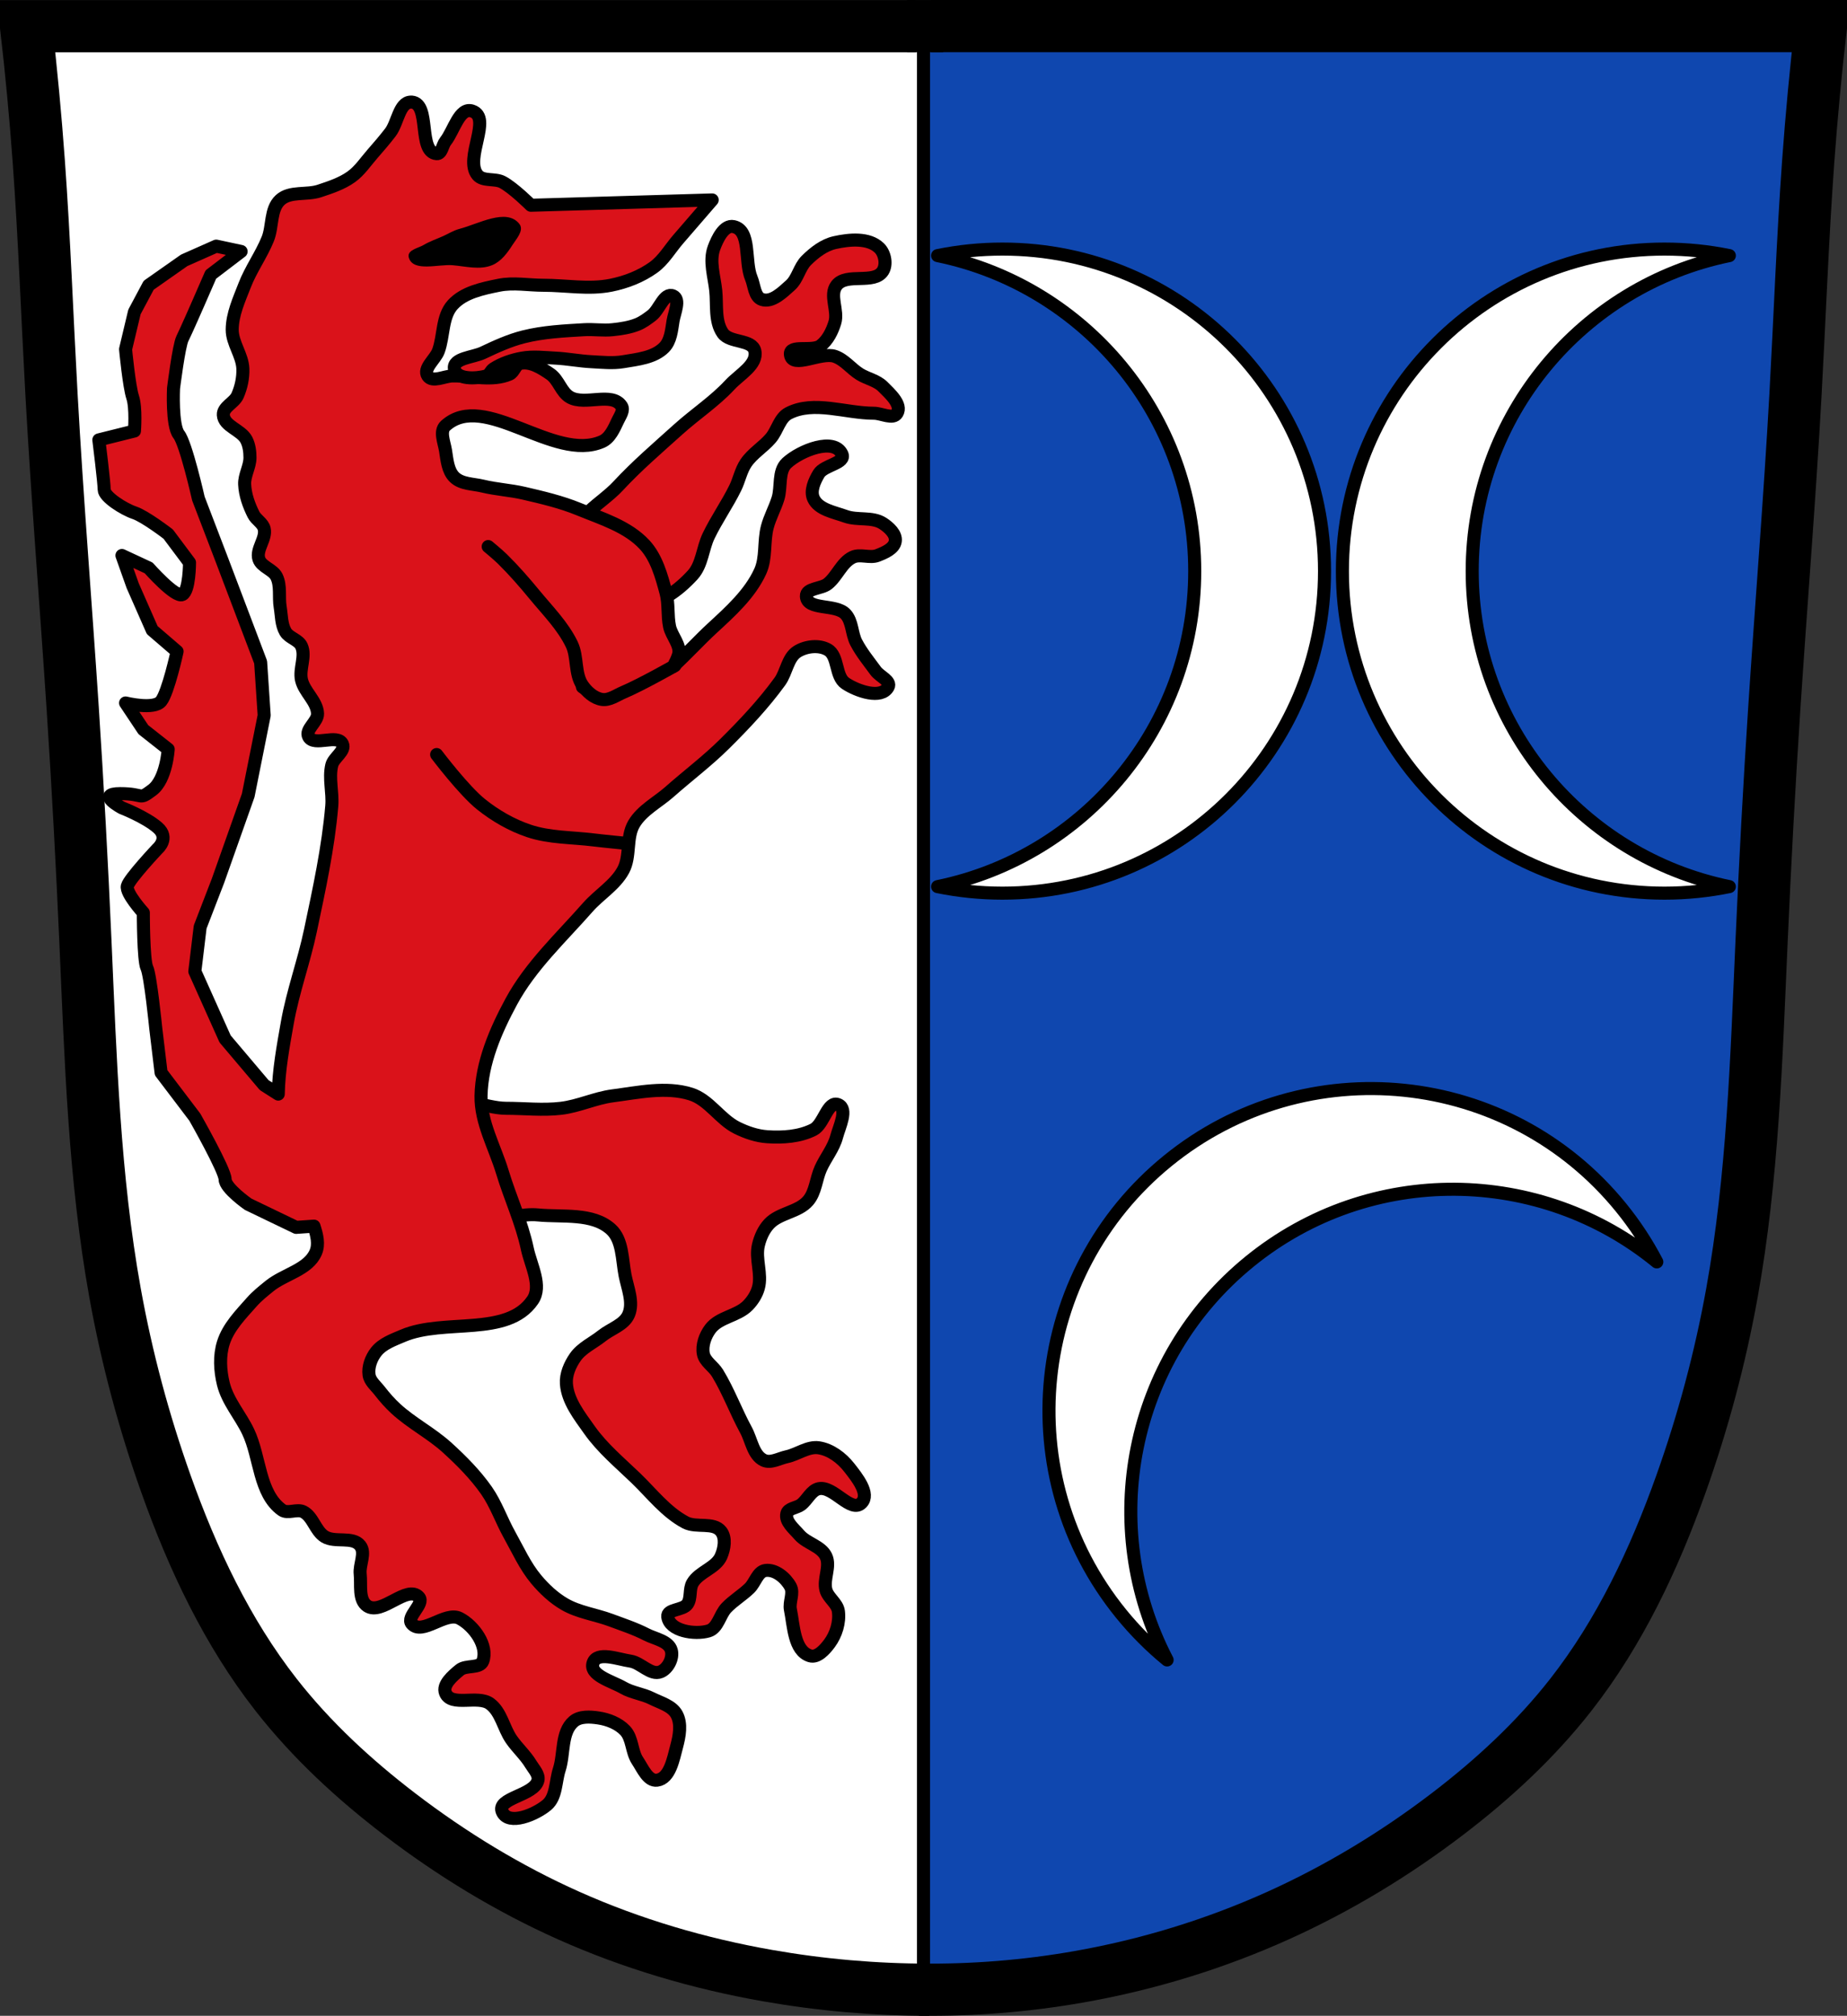 <?xml version="1.0" encoding="UTF-8" standalone="no"?>
<!-- Created with Inkscape (http://www.inkscape.org/) -->

<svg
   xmlns:dc="http://purl.org/dc/elements/1.1/"
   xmlns:cc="http://creativecommons.org/ns#"
   xmlns:rdf="http://www.w3.org/1999/02/22-rdf-syntax-ns#"
   xmlns:svg="http://www.w3.org/2000/svg"
   xmlns="http://www.w3.org/2000/svg"
   xmlns:sodipodi="http://sodipodi.sourceforge.net/DTD/sodipodi-0.dtd"
   xmlns:inkscape="http://www.inkscape.org/namespaces/inkscape"
   width="707.777"
   height="772.541"
   id="svg5922"
   version="1.1"
   inkscape:version="0.48.4 r9939"
   sodipodi:docname="Wappen Büchlberg.svg">
  <rect width="100%" height="100%" fill="#333333" stroke="none"/>
  <defs
     id="defs5924">
    <inkscape:path-effect
       is_visible="true"
       id="path-effect3875"
       effect="spiro" />
    <inkscape:path-effect
       is_visible="true"
       id="path-effect3875-7"
       effect="spiro" />
    <inkscape:path-effect
       is_visible="true"
       id="path-effect3904"
       effect="spiro" />
  </defs>
  <sodipodi:namedview
     id="base"
     pagecolor="#ffffff"
     bordercolor="#666666"
     borderopacity="1.0"
     inkscape:pageopacity="0.0"
     inkscape:pageshadow="2"
     inkscape:zoom="0.68345847"
     inkscape:cx="353.88834"
     inkscape:cy="386.27072"
     inkscape:document-units="px"
     inkscape:current-layer="layer1"
     showgrid="false"
     inkscape:window-width="1366"
     inkscape:window-height="745"
     inkscape:window-x="-8"
     inkscape:window-y="-8"
     inkscape:window-maximized="1"
     fit-margin-top="0"
     fit-margin-left="0"
     fit-margin-right="0"
     fit-margin-bottom="0" />
  <g
     inkscape:label="Ebene 1"
     inkscape:groupmode="layer"
     id="layer1"
     transform="translate(-16.043,-72.384)">
    <path
       style="fill:#ffffff;stroke:#000000;stroke-width:1px;stroke-linecap:butt;stroke-linejoin:miter;stroke-opacity:1"
       d="m 26.859,81.36 685.212,2.679 -13.396,255.866 -10.047,170.801 -18.085,111.188 -30.141,72.339 -46.217,57.603 -77.028,52.245 -83.726,27.462 -81.716,4.019 L 272.678,818.817 211.056,794.034 151.443,753.846 105.897,702.271 75.755,623.234 54.321,522.093 47.623,406.886 35.567,194.558 z"
       id="path3067"
       inkscape:connector-curvature="0" />
    <path
       style="fill:#0f47af;fill-opacity:1;stroke:#000000;stroke-width:1px;stroke-linecap:butt;stroke-linejoin:miter;stroke-opacity:1"
       d="m 370.757,84.006 -0.765,17.862 0.255,736.155 c 0,0 31.13,-2.041 32.151,-2.041 1.021,0 40.571,-9.441 40.571,-9.441 l 57.668,-18.117 52.564,-27.303 28.323,-18.882 35.213,-37.509 c 0,0 21.179,-30.365 22.199,-31.641 1.021,-1.276 13.524,-35.213 13.524,-35.213 l 21.689,-51.033 13.524,-92.881 0.765,-35.723 5.358,-83.95 5.614,-97.984 7.145,-108.19 8.165,-104.873 c 0,0 -344.985,1.276 -343.964,0.765 z"
       id="path6569"
       inkscape:connector-curvature="0" />
    <path
       style="fill:none;stroke:#000000;stroke-width:20;stroke-linecap:butt;stroke-linejoin:miter;stroke-miterlimit:4;stroke-opacity:1;stroke-dasharray:none"
       d="m 372.124,834.926 c -20.737,-0.002 -41.474,-1.812 -61.899,-5.401 -26.241,-4.611 -51.999,-12.178 -76.323,-23.05 C 210.913,796.2 189.267,783.003 169.261,767.711 151.78,754.348 135.466,739.308 121.905,721.979 103.066,697.905 89.873,669.85 79.631,641.047 71.176,617.268 64.625,592.808 60.145,567.972 52.133,523.564 50.771,478.269 48.777,433.188 c -1.317,-29.787 -2.918,-59.562 -4.872,-89.314 -2.63,-40.062 -5.899,-80.082 -8.119,-120.169 -1.649,-29.771 -2.719,-59.576 -4.872,-89.314 -1.256,-17.353 -2.88,-34.68 -4.872,-51.965 57.378,-7e-6 114.756,-1e-5 172.133,-1e-5 56.295,0 112.59,3e-6 168.886,1e-5"
       id="path3873"
       inkscape:path-effect="#path-effect3875"
       inkscape:original-d="m 372.12365,834.92572 c 0,0 -41.56064,-1.48631 -61.89852,-5.40119 -26.09688,-5.02344 -52.02181,-12.2925 -76.32326,-23.04989 C 210.92796,796.3049 189.20014,782.9973 169.26121,767.71126 151.84585,754.35989 135.04736,739.55324 121.90538,721.97933 103.67797,697.60502 90.66534,669.41256 79.63144,641.04712 70.4922,617.55238 64.46857,592.80777 60.14465,567.97166 52.41135,523.55244 51.90008,478.16714 48.77736,433.18803 46.71234,403.44388 45.72264,373.6339 43.90566,343.87357 41.45905,303.80068 38.23278,263.77792 35.78617,223.70503 c -1.81698,-29.76032 -2.66782,-59.58028 -4.8717,-89.31445 -1.28597,-17.34995 -4.8717,-51.96477 -4.8717,-51.96477 0,0 115.28816,-0.80646 172.13331,-1e-5 56.84516,0.80646 168.88552,1e-5 168.88552,1e-5"
       inkscape:connector-curvature="0"
       sodipodi:nodetypes="caaaaaaaaaaczc" />
    <path
       style="fill:none;stroke:#000000;stroke-width:20;stroke-linecap:butt;stroke-linejoin:miter;stroke-miterlimit:4;stroke-opacity:1;stroke-dasharray:none"
       d="m 368.27,834.892 c 20.484,0.282 40.994,-1.366 61.17,-4.915 26.352,-4.636 52.138,-12.525 76.521,-23.543 22.944,-10.369 44.621,-23.494 64.641,-38.763 17.496,-13.345 33.8,-28.399 47.356,-45.732 18.831,-24.08 32.03,-52.131 42.274,-80.932 8.458,-23.778 15.007,-48.239 19.487,-73.075 8.01,-44.408 9.374,-89.703 11.367,-134.784 1.317,-29.787 2.918,-59.562 4.872,-89.314 2.63,-40.062 5.899,-80.082 8.119,-120.169 1.649,-29.771 2.719,-59.576 4.872,-89.314 1.256,-17.353 2.88,-34.68 4.872,-51.965 -57.378,-7e-6 -114.756,-1e-5 -172.133,-1e-5 -56.295,0 -112.59,3e-6 -168.886,1e-5"
       id="path3873-1"
       inkscape:path-effect="#path-effect3875-7"
       inkscape:original-d="m 368.26988,834.89192 c 0,0 41.07969,-1.06561 61.16981,-4.91545 26.20997,-5.02257 52.14589,-12.67782 76.52065,-23.54336 22.94745,-10.22929 44.70173,-23.47734 64.64066,-38.76338 17.41536,-13.35137 34.21385,-28.15802 47.35583,-45.73193 18.22741,-24.37431 31.24004,-52.56677 42.27394,-80.93221 9.13924,-23.49474 15.16287,-48.23935 19.48679,-73.07546 7.7333,-44.41922 8.24457,-89.80452 11.36729,-134.78363 2.06502,-29.74415 3.05472,-59.55413 4.8717,-89.31446 2.44661,-40.07289 5.67288,-80.09565 8.11949,-120.16854 1.81698,-29.76032 2.66782,-59.58028 4.8717,-89.31445 1.28597,-17.34995 4.8717,-51.96477 4.8717,-51.96477 0,0 -115.28816,-0.80646 -172.13331,-1e-5 -56.84516,0.80646 -168.88552,1e-5 -168.88552,1e-5"
       inkscape:connector-curvature="0"
       sodipodi:nodetypes="caaaaaaaaaaczc" />
    <path
       style="fill:none;stroke:#000000;stroke-width:20;stroke-linecap:butt;stroke-linejoin:miter;stroke-miterlimit:4;stroke-opacity:1;stroke-dasharray:none"
       d="m 363.668,82.4 13.789,0"
       id="path3902"
       inkscape:path-effect="#path-effect3904"
       inkscape:original-d="m 363.66828,82.39983 13.78881,0"
       inkscape:connector-curvature="0" />
    <path
       style="fill:none;stroke:#000000;stroke-width:5;stroke-linecap:butt;stroke-linejoin:miter;stroke-miterlimit:4;stroke-opacity:1;stroke-dasharray:none"
       d="m 369.931,80.029 0,756.503"
       id="path3069"
       inkscape:connector-curvature="0" />
    <g
       id="g6617"
       transform="matrix(0.91,0,0,0.91,847.307,42.259)"
       style="fill:#ffffff">
      <path
         id="path6571"
         d="m -212.562,138 c -74.903,0 -135.625,60.722 -135.625,135.625 0,74.903 60.722,135.625 135.625,135.625 9.352,0 18.493,-0.947 27.312,-2.75 -61.802,-12.646 -108.281,-67.335 -108.281,-132.875 0,-65.54 46.479,-120.229 108.281,-132.875 -8.819,-1.803 -17.96,-2.75 -27.312,-2.75 z"
         style="fill:#ffffff;fill-opacity:1;stroke:#000000;stroke-width:5.496;stroke-linecap:round;stroke-linejoin:round;stroke-miterlimit:4;stroke-opacity:1;stroke-dasharray:none;stroke-dashoffset:0"
         inkscape:connector-curvature="0" />
      <path
         id="path6571-7"
         d="m -491.343,138 c 74.903,0 135.625,60.722 135.625,135.625 0,74.903 -60.722,135.625 -135.625,135.625 -9.352,0 -18.493,-0.947 -27.312,-2.75 61.802,-12.646 108.281,-67.335 108.281,-132.875 0,-65.54 -46.479,-120.229 -108.281,-132.875 8.819,-1.803 17.96,-2.75 27.312,-2.75 z"
         style="fill:#ffffff;fill-opacity:1;stroke:#000000;stroke-width:5.496;stroke-linecap:round;stroke-linejoin:round;stroke-miterlimit:4;stroke-opacity:1;stroke-dasharray:none;stroke-dashoffset:0"
         inkscape:connector-curvature="0" />
      <path
         id="path6571-4"
         d="m -230.885,541.621 c -47.247,-58.122 -132.667,-66.939 -190.789,-19.692 -58.122,47.247 -66.939,132.667 -19.692,190.789 5.899,7.257 12.4,13.752 19.362,19.459 -29.17,-55.933 -16.052,-126.496 34.805,-167.837 50.857,-41.341 122.611,-39.771 171.408,0.208 -4.164,-7.981 -9.195,-15.671 -15.094,-22.928 z"
         style="fill:#ffffff;fill-opacity:1;stroke:#000000;stroke-width:5.496;stroke-linecap:round;stroke-linejoin:round;stroke-miterlimit:4;stroke-opacity:1;stroke-dasharray:none;stroke-dashoffset:0"
         inkscape:connector-curvature="0" />
    </g>
    <g
       id="g6639"
       transform="matrix(0.947,0,0,0.947,838.716,14.87)"
       style="fill:#da121a;fill-opacity:1">
      <path
         sodipodi:nodetypes="aaaaaaaaaaaaaaaaaaaaaaaaaaaaaaaaaaaaaaaaaaaaaaaaaaaaaaaaa"
         inkscape:connector-curvature="0"
         id="path6622"
         d="m -688.435,552.402 c 8.963,8.669 24.996,-1.2 37.407,0 9.97,0.964 22.047,-0.944 29.494,5.755 4.85,4.362 4.494,12.304 5.755,18.704 1.024,5.197 3.515,10.953 1.439,15.826 -1.805,4.238 -7.194,5.755 -10.791,8.632 -3.597,2.877 -8.156,4.854 -10.791,8.632 -2.169,3.11 -3.866,7.009 -3.597,10.791 0.494,6.953 5.33,13.011 9.352,18.704 5.186,7.341 12.229,13.188 18.704,19.423 6.483,6.244 12.187,13.773 20.142,17.984 4.369,2.313 11.345,-0.3 14.387,3.597 2.066,2.646 1.335,6.991 0,10.071 -2.091,4.826 -8.845,6.257 -11.51,10.791 -1.503,2.557 -0.424,6.226 -2.158,8.632 -1.828,2.536 -8.275,1.93 -7.913,5.036 0.676,5.8 10.95,7.426 16.545,5.755 3.768,-1.125 4.478,-6.507 7.194,-9.352 2.819,-2.954 6.421,-5.07 9.352,-7.913 2.316,-2.246 3.277,-6.765 6.474,-7.194 3.955,-0.53 8.159,2.971 10.071,6.474 1.494,2.736 -0.62,6.297 0,9.352 1.346,6.634 1.45,16.691 7.913,18.704 2.985,0.93 6.052,-2.523 7.913,-5.036 2.666,-3.6 4.171,-8.506 3.597,-12.949 -0.427,-3.304 -4.166,-5.417 -5.036,-8.632 -1.189,-4.398 1.974,-9.562 0,-13.668 -1.995,-4.152 -7.781,-5.145 -10.791,-8.632 -2.177,-2.522 -5.834,-5.398 -5.036,-8.632 0.542,-2.196 3.948,-2.236 5.755,-3.597 2.577,-1.941 4.036,-5.816 7.194,-6.474 5.939,-1.238 13.007,10.076 17.265,5.755 3.566,-3.62 -1.894,-10.394 -5.036,-14.387 -3.002,-3.816 -7.43,-7.179 -12.229,-7.913 -4.428,-0.677 -8.569,2.655 -12.949,3.597 -3.083,0.663 -6.503,2.791 -9.352,1.439 -4.272,-2.028 -4.936,-8.074 -7.194,-12.229 -4.096,-7.538 -7.053,-15.689 -11.51,-23.02 -1.694,-2.787 -5.186,-4.702 -5.755,-7.913 -0.609,-3.438 0.772,-7.286 2.877,-10.071 3.572,-4.724 10.948,-5.135 15.107,-9.352 1.964,-1.991 3.57,-4.499 4.316,-7.194 1.536,-5.546 -1.322,-11.664 0,-17.265 0.739,-3.131 2.122,-6.279 4.316,-8.632 4.178,-4.482 11.86,-4.681 15.826,-9.352 2.998,-3.53 3.159,-8.715 5.036,-12.949 1.956,-4.412 5.236,-8.285 6.474,-12.949 1.11,-4.178 4.666,-11.184 0.719,-12.949 -4.334,-1.938 -5.836,7.925 -10.071,10.071 -5.627,2.851 -12.41,3.298 -18.704,2.877 -4.24,-0.283 -8.419,-1.716 -12.229,-3.597 -6.924,-3.418 -11.336,-11.355 -18.704,-13.668 -10.069,-3.161 -21.187,-0.646 -31.652,0.719 -7.093,0.926 -13.758,4.19 -20.862,5.036 -7.381,0.878 -14.867,0 -22.3,0 -8.632,0 -19.896,-6.205 -25.897,0 -10.008,10.347 -8.908,33.154 1.439,43.162 z"
         style="fill:#da121a;fill-opacity:1;stroke:#000000;stroke-width:5.279;stroke-linecap:butt;stroke-linejoin:round;stroke-miterlimit:4;stroke-opacity:1;stroke-dasharray:none" />
      <path
         sodipodi:nodetypes="aaaaaaaaaaaaaaaaaaaaaaaaaaaaaaaaa"
         inkscape:connector-curvature="0"
         id="path6633"
         d="m -636.64,279.761 c -0.577,-9.532 11.495,-15.295 17.984,-22.3 7.608,-8.213 16.14,-15.526 24.459,-23.02 6.821,-6.145 14.622,-11.249 20.862,-17.984 3.846,-4.152 11.275,-8.138 10.071,-13.668 -1.05,-4.825 -10.102,-3.159 -12.949,-7.194 -3.363,-4.767 -2.275,-11.462 -2.877,-17.265 -0.594,-5.729 -2.695,-11.854 -0.719,-17.265 1.339,-3.667 4.091,-9.427 7.913,-8.632 7.202,1.497 4.344,14.08 7.194,20.862 1.246,2.966 1.264,7.615 4.316,8.632 4.069,1.356 8.318,-2.889 11.51,-5.755 2.97,-2.666 3.634,-7.267 6.474,-10.071 3.22,-3.179 7.094,-6.208 11.51,-7.194 5.893,-1.315 13.645,-2.04 17.984,2.158 2.267,2.193 3.114,6.679 1.439,9.352 -3.464,5.527 -14.705,0.602 -18.704,5.755 -3.091,3.983 0.769,10.29 -0.719,15.107 -1.08,3.497 -2.847,7.129 -5.755,9.352 -3.376,2.58 -12.751,-0.62 -12.229,3.597 0.736,5.954 12.309,-1.225 17.984,0.719 3.903,1.337 6.569,5.012 10.071,7.194 3.005,1.872 6.853,2.527 9.352,5.036 2.877,2.888 7.852,7.295 5.755,10.791 -1.604,2.673 -6.235,0 -9.352,0 -11.51,0 -24.295,-5.267 -34.53,0 -3.668,1.888 -4.527,6.923 -7.194,10.071 -3.069,3.623 -7.41,6.14 -10.071,10.071 -2.048,3.024 -2.708,6.792 -4.316,10.071 -3.261,6.65 -7.584,12.747 -10.791,19.423 -2.467,5.138 -2.625,11.622 -6.474,15.826 -5.649,6.17 -14.026,12.739 -22.3,11.51 -11.909,-1.769 -25.17,-13.16 -25.897,-25.178 z"
         style="fill:#da121a;fill-opacity:1;stroke:#000000;stroke-width:5.279;stroke-linecap:butt;stroke-linejoin:round;stroke-miterlimit:4;stroke-opacity:1;stroke-dasharray:none" />
      <path
         id="path6624"
         d="m -702.562,102.062 c -4.56,0.139 -5.244,8.416 -8.188,12.25 -2.281,2.971 -4.717,5.809 -7.188,8.625 -2.798,3.189 -5.177,6.873 -8.625,9.344 -3.839,2.751 -8.455,4.26 -12.938,5.75 -5.134,1.706 -11.86,-0.035 -15.844,3.625 -4.077,3.746 -2.948,10.684 -5.031,15.812 -2.623,6.458 -6.834,12.216 -9.344,18.719 -2.241,5.808 -5.01,11.743 -5.031,17.969 -0.018,5.468 4.124,10.348 4.312,15.812 0.126,3.666 -0.684,7.453 -2.156,10.812 -1.309,2.987 -5.945,4.651 -5.75,7.906 0.274,4.573 7.257,5.984 9.344,10.062 1.114,2.177 1.438,4.742 1.438,7.188 0,3.668 -2.319,7.148 -2.156,10.812 0.188,4.245 1.689,8.42 3.594,12.219 1.075,2.144 3.756,3.418 4.312,5.75 0.961,4.026 -3.401,8.302 -2.156,12.25 1.02,3.234 5.709,4.136 7.188,7.188 1.79,3.694 0.767,8.169 1.438,12.219 0.561,3.387 0.428,7.096 2.156,10.062 1.454,2.495 5.286,3.147 6.469,5.781 1.866,4.156 -1,9.211 0,13.656 1.106,4.918 6.31,8.619 6.5,13.656 0.126,3.338 -5.189,6.441 -3.594,9.375 2.224,4.09 11.632,-1.318 13.656,2.875 1.399,2.897 -3.573,5.494 -4.312,8.625 -1.267,5.368 0.468,11.036 0,16.531 -1.444,16.969 -5.119,33.71 -8.625,50.375 -2.646,12.577 -7.145,24.748 -9.375,37.406 -1.675,9.507 -3.464,19.14 -3.656,28.781 l -5.688,-3.625 -15.812,-18.688 -12.25,-27.344 2.156,-17.969 7.219,-18.719 12.219,-34.531 6.469,-32.375 -1.438,-21.562 -15.812,-41.719 -9.375,-24.469 c 0,0 -5.029,-22.309 -7.906,-25.906 -2.877,-3.597 -2.156,-18.688 -2.156,-18.688 0,0 2.155,-17.279 3.594,-20.156 1.439,-2.877 6.469,-14.375 6.469,-14.375 l 5.031,-11.531 12.25,-9.344 -10.062,-2.156 -12.969,5.75 -14.375,10.094 -5.75,10.781 -3.594,15.094 c 0,0 1.436,15.121 2.875,19.438 1.439,4.316 0.719,13.656 0.719,13.656 l -14.406,3.594 c 0,0 2.156,17.279 2.156,20.156 0,2.877 7.934,7.905 12.25,9.344 4.316,1.439 13.656,8.625 13.656,8.625 l 8.625,11.531 c 0,0 0.002,11.499 -2.875,12.938 -2.877,1.439 -13.656,-10.781 -13.656,-10.781 l -10.812,-5.031 4.344,12.219 7.906,17.969 10.062,8.656 c 0,0 -3.591,16.528 -6.469,20.125 -2.877,3.597 -14.375,0.719 -14.375,0.719 l 7.188,10.781 10.062,7.938 c 0,0 -0.714,12.215 -6.469,16.531 -5.755,4.316 -2.898,1.438 -12.969,1.438 -10.071,0 0.719,5.75 0.719,5.75 0,0 9.371,3.621 14.406,7.938 5.036,4.316 0,8.625 0,8.625 0,0 -11.499,12.216 -12.219,15.094 -0.719,2.877 6.469,10.781 6.469,10.781 0,0 -10e-4,19.435 1.438,22.312 1.439,2.877 3.594,24.469 3.594,24.469 l 2.156,17.969 13.656,18 c 0,0 12.25,21.559 12.25,25.156 0,3.597 9.344,10.094 9.344,10.094 l 19.406,9.344 7.219,-0.5 c 1.158,3.597 2.101,7.283 0.719,10.562 -2.999,7.116 -12.724,8.82 -18.719,13.688 -2.505,2.033 -5.053,4.05 -7.188,6.469 -4.445,5.038 -9.49,10.121 -11.5,16.531 -1.65,5.262 -1.307,11.204 0,16.562 1.728,7.085 6.936,12.817 10.062,19.406 4.926,10.383 4.324,24.949 13.656,31.656 2.345,1.685 6.085,-0.596 8.656,0.719 3.937,2.013 4.864,7.738 8.625,10.062 4.205,2.599 11.333,-0.271 14.375,3.625 2.361,3.024 -0.419,7.686 0,11.5 0.482,4.395 -0.797,10.475 2.875,12.938 5.861,3.93 16.114,-8.803 20.875,-3.594 2.511,2.748 -5.303,7.959 -2.875,10.781 4.248,4.938 13.634,-5.175 19.406,-2.156 5.8,3.033 11.61,11.141 9.344,17.281 -1.157,3.133 -6.775,1.46 -9.344,3.594 -2.816,2.339 -7.148,5.961 -5.75,9.344 2.354,5.698 13.029,0.666 18,4.312 4.509,3.308 5.452,9.8 8.625,14.406 2.422,3.516 5.704,6.405 7.906,10.062 1.218,2.023 3.367,4.159 2.875,6.469 -1.344,6.31 -17.157,7.116 -14.375,12.938 2.617,5.478 13.311,1.019 17.969,-2.875 3.898,-3.259 3.47,-9.54 5.031,-14.375 2.075,-6.426 0.671,-15.024 5.781,-19.438 2.567,-2.216 6.708,-1.935 10.062,-1.438 3.926,0.583 8.04,2.192 10.781,5.062 3.045,3.188 2.586,8.551 5.031,12.219 2.069,3.104 4.208,8.391 7.906,7.906 5.22,-0.684 6.572,-8.572 7.938,-13.656 1.12,-4.168 2.068,-9.18 0,-12.969 -1.912,-3.503 -6.527,-4.679 -10.094,-6.469 -3.662,-1.838 -7.952,-2.263 -11.5,-4.312 -4.573,-2.642 -13.883,-5.051 -12.219,-10.062 1.589,-4.784 10.106,-1.451 15.094,-0.719 4.277,0.628 8.211,5.932 12.219,4.312 2.983,-1.205 5.195,-5.523 4.344,-8.625 -1.056,-3.849 -6.546,-4.64 -10.094,-6.469 -4.591,-2.366 -9.535,-3.977 -14.375,-5.781 -6.182,-2.305 -13.013,-3.156 -18.719,-6.469 -4.409,-2.56 -8.231,-6.151 -11.5,-10.062 -4.483,-5.364 -7.369,-11.899 -10.781,-18 -3.298,-5.897 -5.469,-12.433 -9.344,-17.969 -4.477,-6.396 -10.073,-12.023 -15.844,-17.281 -6.452,-5.879 -14.419,-9.905 -20.844,-15.812 -2.375,-2.184 -4.521,-4.64 -6.5,-7.188 -1.591,-2.048 -3.938,-3.902 -4.312,-6.469 -0.47,-3.227 0.864,-6.807 2.875,-9.375 2.586,-3.302 6.955,-4.82 10.812,-6.469 16.689,-7.133 42.25,0.603 52.5,-14.375 3.948,-5.769 -0.706,-14.036 -2.156,-20.875 -2.249,-10.608 -6.926,-20.557 -10.062,-30.938 -3.096,-10.247 -8.861,-20.203 -8.656,-30.906 0.255,-13.344 5.898,-26.418 12.25,-38.156 7.788,-14.393 20.13,-25.835 30.938,-38.125 4.592,-5.222 11.078,-8.971 14.375,-15.094 3.033,-5.634 1.065,-13.175 4.312,-18.688 3.275,-5.559 9.576,-8.692 14.406,-12.969 7.381,-6.535 15.282,-12.465 22.281,-19.406 7.96,-7.894 15.723,-16.117 22.312,-25.188 2.78,-3.826 3.153,-9.751 7.188,-12.219 3.484,-2.131 8.662,-2.726 12.219,-0.719 4.484,2.53 2.926,10.814 7.219,13.656 4.815,3.188 14.499,6.515 17.25,1.438 1.302,-2.404 -3.417,-4.262 -5.031,-6.469 -2.749,-3.757 -5.754,-7.403 -7.906,-11.531 -1.894,-3.633 -1.515,-8.506 -4.312,-11.5 -3.956,-4.234 -15.55,-1.4 -15.844,-7.188 -0.169,-3.327 6.022,-2.952 8.625,-5.031 3.844,-3.071 5.654,-8.661 10.094,-10.781 3.037,-1.451 6.928,0.508 10.062,-0.719 2.86,-1.119 6.751,-2.742 7.188,-5.781 0.416,-2.897 -2.574,-5.598 -5.031,-7.188 -4.304,-2.784 -10.274,-1.129 -15.094,-2.875 -4.642,-1.682 -10.927,-2.692 -12.969,-7.188 -1.42,-3.126 0.392,-7.117 2.156,-10.062 2.099,-3.503 11.05,-4.228 9.344,-7.938 -3.146,-6.841 -16.735,-1.499 -22.281,3.594 -3.641,3.344 -2.124,9.686 -3.594,14.406 -1.218,3.912 -3.264,7.539 -4.312,11.5 -1.553,5.869 -0.346,12.481 -2.875,18 -4.183,9.127 -12.058,16.193 -19.438,23 -5.209,4.805 -10.344,10.452 -15.812,15.469 0.904,-1.485 1.654,-3.035 2.156,-4.656 1.189,-3.84 -2.78,-7.595 -3.594,-11.531 -0.928,-4.486 -0.253,-9.231 -1.438,-13.656 -1.832,-6.844 -3.844,-14.238 -8.656,-19.438 -6.85,-7.402 -17.262,-10.549 -26.594,-14.375 -7.162,-2.936 -14.771,-4.724 -22.312,-6.469 -5.454,-1.262 -11.122,-1.558 -16.562,-2.875 -3.907,-0.946 -8.631,-0.778 -11.5,-3.594 -2.706,-2.656 -2.986,-7.07 -3.594,-10.812 -0.538,-3.314 -2.492,-7.813 0,-10.062 15.743,-14.215 43.882,14.976 63.312,6.469 3.295,-1.443 4.923,-5.377 6.469,-8.625 0.85,-1.785 2.517,-4.093 1.438,-5.75 -3.853,-5.912 -14.75,-0.09 -20.875,-3.594 -3.544,-2.028 -4.545,-7.025 -7.906,-9.344 -3.558,-2.455 -8.003,-5.3 -12.219,-4.344 -1.984,0.45 -2.445,3.536 -4.312,4.344 -7.046,3.048 -15.355,0.599 -23.031,0.719 -3.357,0.052 -8.214,2.803 -10.062,0 -2.011,-3.049 3.054,-6.665 4.312,-10.094 2.247,-6.124 1.378,-13.846 5.75,-18.688 4.537,-5.024 12.084,-6.561 18.719,-7.906 5.875,-1.192 11.974,0 17.969,0 9.112,0 18.409,1.787 27.344,0 6.113,-1.223 12.188,-3.579 17.25,-7.219 4.139,-2.976 6.749,-7.653 10.094,-11.5 4.573,-5.261 13.656,-15.812 13.656,-15.812 l -73.375,2.156 c 0,0 -7.116,-7.091 -11.5,-9.375 -3.096,-1.613 -7.877,-0.177 -10.094,-2.875 -5.499,-6.693 6.067,-23.151 -2.156,-25.875 -5.161,-1.71 -7.398,7.963 -10.781,12.219 -1.284,1.615 -1.538,5.207 -3.594,5.031 -7.694,-0.657 -2.367,-20.239 -10.062,-20.875 -0.155,-0.013 -0.322,-0.004 -0.469,0 z m 69.531,236.688 c 0,0 3.803,2.555 7.969,4.281 -3.911,-1.421 -7.969,-4.281 -7.969,-4.281 z"
         style="fill:#da121a;fill-opacity:1;stroke:#000000;stroke-width:5.279;stroke-linecap:butt;stroke-linejoin:round;stroke-miterlimit:4;stroke-opacity:1;stroke-dasharray:none"
         inkscape:connector-curvature="0" />
      <path
         sodipodi:nodetypes="caaac"
         inkscape:connector-curvature="0"
         id="path6629"
         d="m -615.059,402.054 c 0,0 -9.121,-0.884 -13.668,-1.439 -8.651,-1.056 -17.631,-0.834 -25.897,-3.597 -7.024,-2.348 -13.639,-6.165 -19.423,-10.791 -7.03,-5.621 -17.984,-20.142 -17.984,-20.142"
         style="fill:#da121a;stroke:#000000;stroke-width:5.279;stroke-linecap:round;stroke-linejoin:miter;stroke-miterlimit:4;stroke-opacity:1;stroke-dasharray:none;fill-opacity:1" />
      <path
         sodipodi:nodetypes="caaaaaac"
         inkscape:connector-curvature="0"
         id="path6631"
         d="m -595.636,330.117 c 0,0 -13.649,7.745 -20.862,10.791 -2.794,1.18 -5.635,3.341 -8.632,2.877 -3.223,-0.499 -6.075,-3.061 -7.913,-5.755 -3.212,-4.709 -1.84,-11.412 -4.316,-16.545 -3.646,-7.56 -9.776,-13.66 -15.107,-20.142 -4.098,-4.984 -8.355,-9.857 -12.949,-14.387 -1.815,-1.79 -5.755,-5.036 -5.755,-5.036"
         style="fill:#da121a;stroke:#000000;stroke-width:5.279;stroke-linecap:round;stroke-linejoin:miter;stroke-miterlimit:4;stroke-opacity:1;stroke-dasharray:none;fill-opacity:1" />
      <path
         sodipodi:nodetypes="aaaaaaaaaaaaaaaaa"
         inkscape:connector-curvature="0"
         id="path6635"
         d="m -684.838,209.983 c -0.644,-4.355 7.532,-4.589 11.51,-6.474 5.351,-2.537 10.8,-5.038 16.545,-6.474 7.964,-1.992 16.264,-2.397 24.459,-2.877 3.83,-0.225 7.695,0.404 11.51,0 3.414,-0.362 6.889,-0.869 10.071,-2.158 2.097,-0.849 3.954,-2.227 5.755,-3.597 3.107,-2.363 5.059,-9.485 8.632,-7.913 3.073,1.352 0.538,6.757 0,10.071 -0.607,3.742 -0.933,8.092 -3.597,10.791 -4.102,4.156 -10.788,4.782 -16.545,5.755 -4.256,0.719 -8.638,0.215 -12.949,0 -4.814,-0.24 -9.574,-1.199 -14.387,-1.439 -4.55,-0.227 -9.185,-0.813 -13.668,0 -4.032,0.731 -8.065,2.098 -11.51,4.316 -1.14,0.734 -1.575,2.498 -2.877,2.877 -4.245,1.236 -12.302,1.496 -12.949,-2.877 z"
         style="fill:#da121a;fill-opacity:1;stroke:#000000;stroke-width:5.279;stroke-linecap:round;stroke-linejoin:miter;stroke-miterlimit:4;stroke-opacity:1;stroke-dasharray:none" />
      <path
         sodipodi:nodetypes="aaaaaaaaa"
         inkscape:connector-curvature="0"
         id="path6637"
         d="m -702.822,164.662 c 1.382,5.668 11.45,2.396 17.265,2.877 5.257,0.435 10.952,2.019 15.826,0 3.446,-1.427 5.909,-4.767 7.913,-7.913 1.508,-2.367 4.59,-5.69 2.877,-7.913 -4.849,-6.295 -16.049,0.158 -23.739,2.158 -2.286,0.594 -4.32,1.909 -6.474,2.877 -2.643,1.188 -5.421,2.119 -7.913,3.597 -2.063,1.223 -6.323,1.987 -5.755,4.316 z"
         style="fill:#000000;fill-opacity:1;stroke:#000000;stroke-width:1.056px;stroke-linecap:butt;stroke-linejoin:miter;stroke-opacity:1" />
    </g>
  </g>
</svg>
